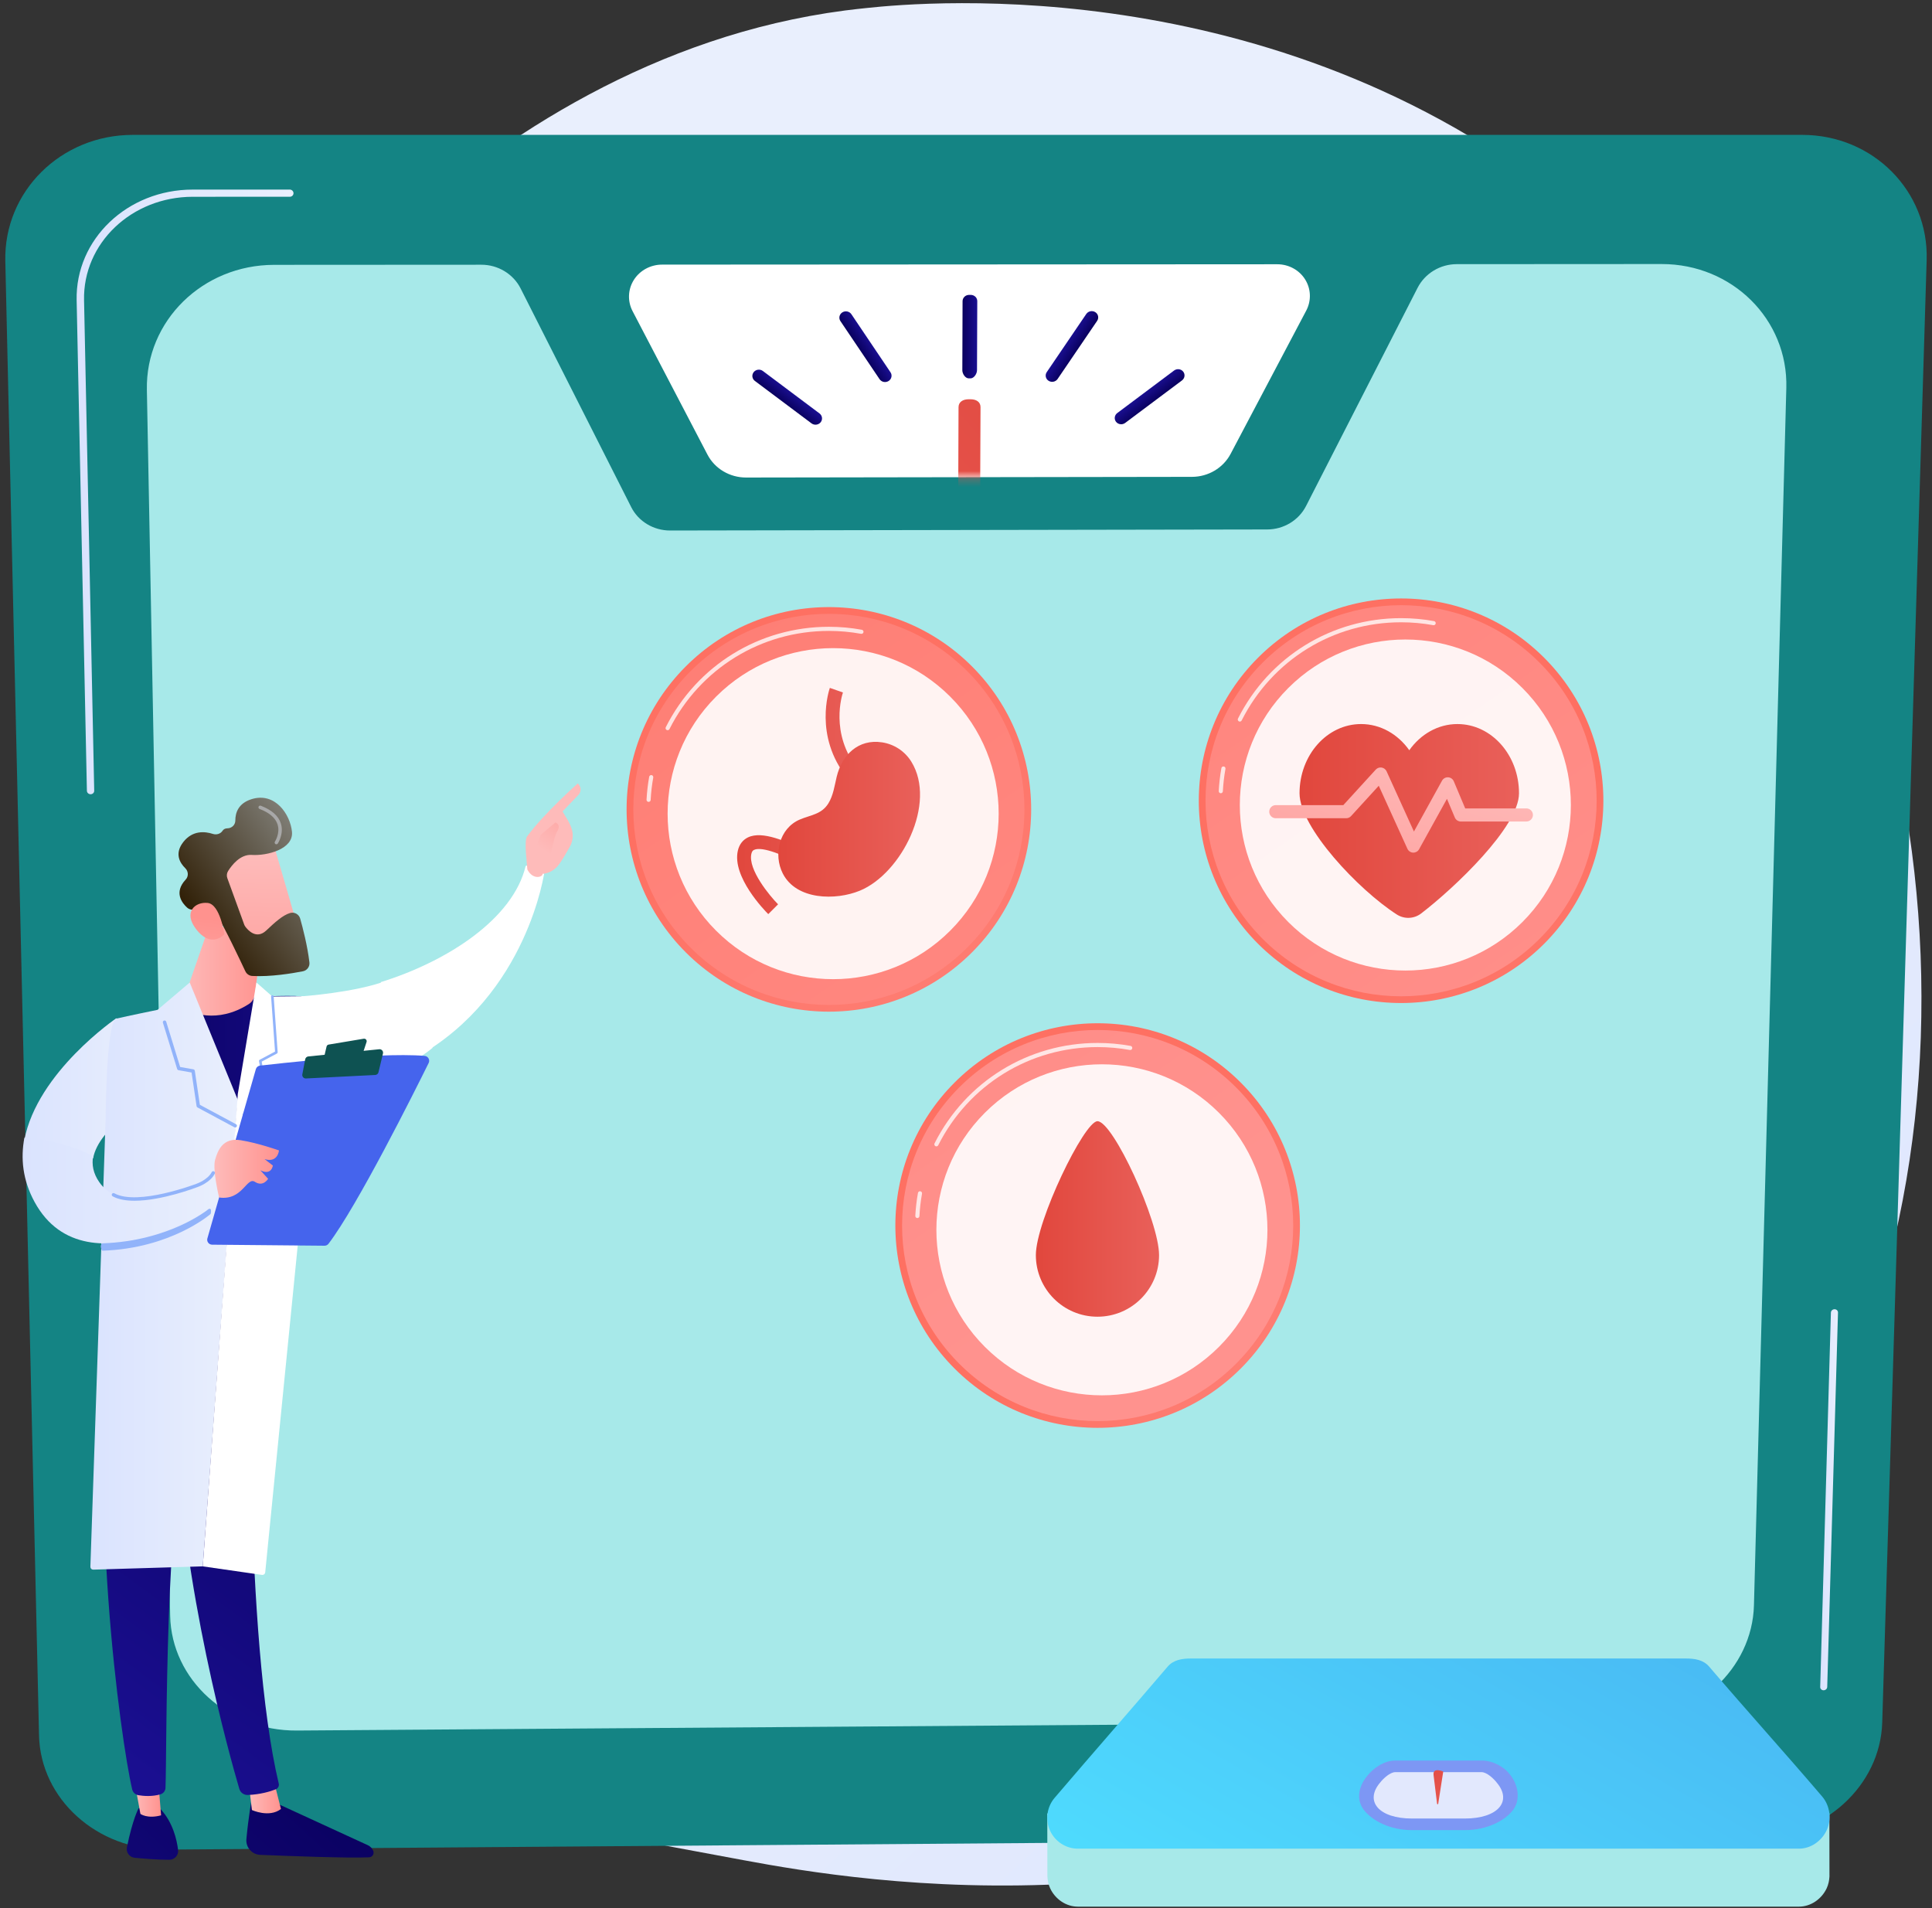<svg width="244" height="241" viewBox="0 0 244 241" fill="none" xmlns="http://www.w3.org/2000/svg">
<rect x="0" y="0" width="244" height="241" fill="#333333" stroke="none"/>
<path d="M213.88 204.86C207.652 211.28 202.08 215.053 197.813 217.902C156.204 245.685 108.638 237.677 93.933 234.94C70.207 230.524 50.179 227.41 32.971 211.863C-6.13 176.536 -4.228 102.842 25.65 57.193C29.192 51.781 59.025 7.559 106.693 1.328C107.859 1.175 108.729 1.089 109.491 1.007C116.865 0.227 162.56 -3.894 199.821 27.323C205.155 31.792 213.738 39.852 221.698 52.145C250.802 97.093 250.894 166.709 213.881 204.86H213.88Z" fill="url(#paint0_linear_233_7971)"/>
<path d="M227.609 17.035H16.765C7.678 17.035 0.47 24.208 0.671 32.971L4.929 219.186C5.112 227.218 12.281 233.665 20.937 233.599L221.838 232.075C230.366 232.01 237.472 225.522 237.714 217.552L243.326 32.835C243.59 24.145 236.556 17.035 227.609 17.035Z" fill="#148484"/>
<path d="M209.861 33.347L183.972 33.362C181.887 33.363 179.966 34.528 179.032 36.352C174.318 45.574 169.622 54.76 164.943 63.913C164.021 65.716 162.115 66.866 160.042 66.869C134.949 66.913 109.812 66.958 84.63 67.002C82.547 67.006 80.635 65.859 79.723 64.055C75.085 54.887 70.428 45.679 65.75 36.43C64.824 34.6 62.893 33.432 60.792 33.434L34.628 33.449C25.585 33.454 18.384 40.533 18.549 49.229L21.492 204.06C21.646 212.143 28.806 218.623 37.481 218.562L205.619 217.37C214.186 217.31 221.3 210.774 221.513 202.745L225.602 48.995C225.832 40.362 218.786 33.344 209.86 33.348L209.861 33.347Z" fill="#A7E9E9"/>
<path d="M164.832 35.293C164.086 34.1 162.752 33.374 161.304 33.375C135.457 33.39 109.563 33.405 83.621 33.42C82.164 33.42 80.815 34.148 80.055 35.345C79.295 36.543 79.234 38.038 79.89 39.296C83.053 45.356 86.208 51.399 89.353 57.424C90.278 59.195 92.167 60.313 94.223 60.31C113.021 60.282 131.796 60.253 150.545 60.225C152.594 60.221 154.481 59.101 155.415 57.331C158.592 51.312 161.776 45.279 164.968 39.231C165.63 37.976 165.578 36.486 164.831 35.294L164.832 35.293Z" fill="white"/>
<path d="M123.391 46.758C123.389 47.197 123.018 47.788 122.564 47.788H122.356C121.902 47.788 121.536 47.199 121.537 46.76L121.567 38.037C121.569 37.596 121.937 37.244 122.392 37.244H122.6C123.055 37.244 123.426 37.596 123.424 38.036L123.391 46.759V46.758Z" fill="url(#paint1_linear_233_7971)"/>
<path d="M112.466 47.02C112.713 47.388 112.605 47.88 112.224 48.121C111.842 48.361 111.332 48.257 111.084 47.89L106.142 40.555C105.893 40.186 106.001 39.692 106.383 39.451C106.765 39.211 107.276 39.314 107.525 39.683L112.466 47.02Z" fill="url(#paint2_linear_233_7971)"/>
<path d="M103.501 52.217C103.86 52.486 103.925 52.984 103.646 53.331C103.366 53.677 102.849 53.739 102.491 53.471L95.337 48.111C94.978 47.841 94.912 47.342 95.191 46.994C95.47 46.647 95.988 46.584 96.347 46.854L103.502 52.217H103.501Z" fill="url(#paint3_linear_233_7971)"/>
<path d="M132.198 46.995C131.948 47.364 132.053 47.855 132.432 48.095C132.811 48.334 133.321 48.23 133.571 47.862L138.56 40.525C138.811 40.156 138.707 39.662 138.328 39.423C137.95 39.183 137.439 39.287 137.188 39.656L132.198 46.997V46.995Z" fill="url(#paint4_linear_233_7971)"/>
<path d="M141.105 52.166C140.746 52.435 140.677 52.933 140.953 53.279C141.229 53.623 141.744 53.684 142.103 53.415L149.275 48.047C149.636 47.778 149.705 47.278 149.429 46.932C149.154 46.587 148.639 46.525 148.278 46.795L141.105 52.166Z" fill="url(#paint5_linear_233_7971)"/>
<mask id="mask0_233_7971" style="mask-type:luminance" maskUnits="userSpaceOnUse" x="79" y="33" width="87" height="28">
<path d="M164.832 35.295C164.086 34.102 162.752 33.376 161.304 33.377C135.457 33.392 109.563 33.407 83.621 33.422C82.164 33.422 80.815 34.15 80.055 35.347C79.295 36.545 79.234 38.04 79.89 39.298C83.053 45.358 86.208 51.401 89.353 57.426C90.278 59.197 92.167 60.315 94.222 60.312C113.021 60.283 131.796 60.255 150.545 60.227C152.594 60.223 154.481 59.103 155.415 57.333C158.592 51.313 161.776 45.281 164.968 39.233C165.63 37.978 165.578 36.488 164.831 35.296L164.832 35.295Z" fill="white"/>
</mask>
<g mask="url(#mask0_233_7971)">
<path d="M123.752 70.991C123.75 71.664 123.179 72.164 122.479 72.167H122.249C121.549 72.17 120.984 71.67 120.986 70.996L121.057 51.425C121.06 50.746 121.632 50.425 122.335 50.425H122.566C123.27 50.425 123.838 50.743 123.835 51.422L123.752 70.991Z" fill="url(#paint6_linear_233_7971)"/>
</g>
<path d="M11.445 100.311C11.191 100.311 10.98 100.116 10.975 99.874L9.679 37.91C9.518 30.222 16.09 23.948 24.325 23.945L36.592 23.942C36.851 23.942 37.064 24.145 37.067 24.396C37.071 24.647 36.864 24.85 36.605 24.85L24.341 24.853C16.625 24.855 10.466 30.722 10.615 37.909L11.899 99.87C11.904 100.113 11.701 100.31 11.446 100.311H11.445Z" fill="url(#paint7_linear_233_7971)"/>
<path d="M230.312 213.477C230.067 213.479 229.874 213.295 229.88 213.066L231.231 165.778C231.238 165.545 231.444 165.354 231.691 165.353C231.939 165.352 232.134 165.54 232.127 165.774L230.767 213.06C230.76 213.289 230.557 213.475 230.312 213.477Z" fill="url(#paint8_linear_233_7971)"/>
<path d="M231.04 228.994L225.139 228.383C222.047 224.758 218.955 221.304 215.863 217.679C215.129 216.819 214.051 216.494 212.92 216.494H150.406C149.274 216.494 148.199 216.818 147.464 217.679C144.371 221.304 141.279 224.843 138.187 228.469L132.265 229.037L132.278 236.966C132.302 237.451 132.41 238.018 132.621 238.474C133.252 239.843 134.622 240.803 136.13 240.803H227.197C228.705 240.803 230.075 239.834 230.708 238.465C230.919 238.008 231.026 237.477 231.05 236.992L231.04 228.994Z" fill="#A7E9E9"/>
<path d="M230.138 226.904C225.38 221.326 220.621 216.073 215.862 210.495C215.128 209.635 214.051 209.464 212.92 209.464H150.406C149.274 209.464 148.198 209.634 147.464 210.495C142.705 216.073 137.946 221.488 133.188 227.066C132.21 228.213 131.988 229.846 132.62 231.215C133.252 232.583 134.622 233.481 136.129 233.481H227.196C228.704 233.481 230.075 232.504 230.707 231.135C231.339 229.765 231.116 228.051 230.138 226.904Z" fill="url(#paint9_linear_233_7971)"/>
<path d="M178.339 231.139C175.504 231.139 173.288 229.922 172.258 228.603C171.316 227.395 171.47 225.735 172.691 224.266C173.344 223.431 174.715 222.352 176.207 222.352H187.118C188.613 222.352 189.983 223.201 190.636 224.037C191.856 225.505 192.01 227.416 191.069 228.623C190.039 229.943 187.822 231.139 184.986 231.139H178.34H178.339Z" fill="#7D97F4"/>
<path opacity="0.78" d="M187.118 223.817H176.209C175.595 223.817 174.729 224.574 174.278 225.163C172.318 227.501 174.137 229.675 178.342 229.675H184.986C189.191 229.675 191.01 227.501 189.05 225.163C188.598 224.573 187.733 223.817 187.119 223.817H187.118Z" fill="white"/>
<path d="M181.051 224.183L181.493 227.811C181.497 227.846 181.528 227.874 181.565 227.874C181.601 227.874 181.633 227.848 181.638 227.811L182.272 223.743C182.272 223.743 180.925 223.141 181.051 224.183Z" fill="url(#paint10_linear_233_7971)"/>
<path d="M195.014 119.197C204.991 109.22 204.991 93.043 195.014 83.066C185.037 73.089 168.86 73.089 158.883 83.066C148.906 93.043 148.906 109.22 158.883 119.197C168.86 129.174 185.037 129.174 195.014 119.197Z" fill="url(#paint11_linear_233_7971)"/>
<path d="M194.413 118.596C204.059 108.951 204.059 93.312 194.413 83.667C184.768 74.021 169.129 74.021 159.484 83.667C149.838 93.312 149.838 108.951 159.484 118.596C169.129 128.242 184.768 128.242 194.413 118.596Z" fill="url(#paint12_linear_233_7971)"/>
<path opacity="0.78" d="M154.181 100.185C154.176 100.185 154.171 100.185 154.167 100.185C154.022 100.177 153.912 100.054 153.92 99.911C153.971 98.941 154.083 97.966 154.255 97.014C154.28 96.872 154.415 96.778 154.558 96.803C154.699 96.829 154.794 96.964 154.768 97.107C154.6 98.037 154.489 98.989 154.44 99.938C154.433 100.077 154.318 100.185 154.181 100.185V100.185Z" fill="white"/>
<path opacity="0.78" d="M156.582 91.132C156.543 91.132 156.502 91.123 156.465 91.104C156.336 91.039 156.284 90.882 156.349 90.753C160.298 82.93 168.191 78.07 176.949 78.07C178.345 78.07 179.745 78.196 181.109 78.444C181.25 78.469 181.345 78.606 181.319 78.748C181.293 78.889 181.158 78.985 181.015 78.958C179.682 78.714 178.314 78.592 176.949 78.592C168.389 78.592 160.675 83.342 156.815 90.989C156.769 91.08 156.677 91.132 156.582 91.132Z" fill="white"/>
<path opacity="0.9" d="M192.268 116.454C200.432 108.291 200.432 95.055 192.268 86.891C184.105 78.727 170.868 78.727 162.705 86.891C154.541 95.055 154.541 108.291 162.705 116.454C170.868 124.618 184.105 124.618 192.268 116.454Z" fill="white"/>
<path d="M184.068 91.445C181.603 91.445 179.407 92.738 177.983 94.752C176.558 92.737 174.363 91.445 171.897 91.445C167.604 91.445 164.124 95.36 164.124 100.189C164.124 104.499 171.574 112.395 176.413 115.5C177.361 116.108 178.587 116.054 179.48 115.37C183.643 112.18 191.841 104.44 191.841 100.19C191.841 95.361 188.361 91.446 184.068 91.446V91.445Z" fill="url(#paint13_linear_233_7971)"/>
<path d="M178.501 107.684C178.49 107.684 178.479 107.684 178.468 107.684C178.156 107.672 177.877 107.485 177.747 107.199L174.129 99.239L170.63 103.071C170.474 103.243 170.252 103.341 170.019 103.341H161.123C160.667 103.341 160.296 102.97 160.296 102.513C160.296 102.055 160.667 101.685 161.123 101.685H169.653L173.751 97.197C173.938 96.992 174.217 96.894 174.491 96.938C174.766 96.982 175 97.16 175.116 97.413L178.571 105.017L182.119 98.597C182.272 98.32 182.572 98.154 182.887 98.171C183.204 98.188 183.483 98.384 183.605 98.676L185.047 102.1H192.772C193.229 102.1 193.6 102.47 193.6 102.928C193.6 103.385 193.23 103.755 192.772 103.755H184.498C184.164 103.755 183.864 103.556 183.735 103.249L182.742 100.89L179.222 107.258C179.076 107.522 178.799 107.685 178.498 107.685L178.501 107.684Z" fill="url(#paint14_linear_233_7971)"/>
<path d="M122.749 120.289C132.726 110.311 132.726 94.135 122.749 84.158C112.772 74.18 96.595 74.18 86.618 84.158C76.641 94.135 76.641 110.311 86.618 120.289C96.595 130.266 112.772 130.266 122.749 120.289Z" fill="url(#paint15_linear_233_7971)"/>
<path d="M122.148 119.688C131.794 110.042 131.794 94.404 122.148 84.758C112.503 75.113 96.864 75.113 87.219 84.758C77.573 94.404 77.573 110.042 87.219 119.688C96.864 129.333 112.503 129.333 122.148 119.688Z" fill="url(#paint16_linear_233_7971)"/>
<path opacity="0.78" d="M81.915 101.276C81.91 101.276 81.905 101.276 81.901 101.276C81.756 101.268 81.646 101.146 81.654 101.002C81.705 100.032 81.817 99.057 81.989 98.106C82.014 97.964 82.149 97.869 82.292 97.895C82.433 97.92 82.528 98.056 82.502 98.198C82.334 99.128 82.223 100.081 82.174 101.029C82.167 101.168 82.052 101.277 81.914 101.277L81.915 101.276Z" fill="white"/>
<path opacity="0.78" d="M84.316 92.224C84.277 92.224 84.236 92.215 84.199 92.196C84.07 92.131 84.019 91.973 84.083 91.845C88.032 84.022 95.925 79.161 104.683 79.161C106.079 79.161 107.479 79.287 108.843 79.536C108.984 79.561 109.079 79.697 109.053 79.839C109.027 79.981 108.892 80.076 108.749 80.049C107.416 79.806 106.048 79.683 104.683 79.683C96.123 79.683 88.409 84.434 84.549 92.08C84.503 92.171 84.411 92.224 84.316 92.224Z" fill="white"/>
<path opacity="0.9" d="M120.003 117.544C128.167 109.38 128.167 96.144 120.003 87.98C111.839 79.817 98.603 79.817 90.439 87.98C82.275 96.144 82.275 109.38 90.439 117.544C98.603 125.708 111.839 125.708 120.003 117.544Z" fill="white"/>
<path d="M97.027 115.45C96.553 114.976 92.419 110.725 93.189 107.423C93.368 106.654 93.806 106.08 94.457 105.763C96.288 104.874 99.362 106.305 101.607 107.35C101.966 107.518 102.293 107.67 102.573 107.792C103.031 107.991 104.866 107.109 106.376 105.131C107.278 103.949 109.144 100.91 106.995 98.237C102.745 92.95 104.719 87.124 104.805 86.879L106.46 87.457C106.389 87.666 104.736 92.63 108.361 97.139C110.392 99.664 110.171 103.049 107.77 106.195C106.167 108.295 103.558 110.133 101.874 109.401C101.583 109.274 101.242 109.116 100.867 108.941C99.272 108.198 96.303 106.815 95.225 107.341C95.104 107.399 94.971 107.503 94.896 107.822C94.431 109.814 97.244 113.186 98.266 114.211L97.027 115.451V115.45Z" fill="url(#paint17_linear_233_7971)"/>
<path d="M115.092 96.191C114.278 94.879 112.931 93.99 111.405 93.757C108.403 93.297 106.332 95.336 105.668 98.107C105.398 99.232 105.238 100.47 104.616 101.47C103.752 102.86 102.397 102.915 101.01 103.505C98.388 104.623 97.654 107.954 98.862 110.322C100.58 113.69 105.545 113.747 108.599 112.488C113.85 110.322 118.351 101.442 115.092 96.192V96.191Z" fill="url(#paint18_linear_233_7971)"/>
<path d="M156.692 172.848C166.669 162.871 166.669 146.695 156.692 136.717C146.714 126.74 130.538 126.74 120.561 136.717C110.583 146.695 110.583 162.871 120.561 172.848C130.538 182.825 146.714 182.825 156.692 172.848Z" fill="url(#paint19_linear_233_7971)"/>
<path d="M156.091 172.247C165.736 162.602 165.736 146.963 156.091 137.318C146.445 127.672 130.807 127.672 121.161 137.318C111.516 146.963 111.516 162.602 121.161 172.248C130.807 181.893 146.445 181.893 156.091 172.247Z" fill="url(#paint20_linear_233_7971)"/>
<path opacity="0.78" d="M115.858 153.836C115.854 153.836 115.849 153.836 115.844 153.836C115.7 153.828 115.59 153.705 115.598 153.562C115.648 152.592 115.761 151.617 115.933 150.665C115.958 150.523 116.093 150.429 116.235 150.454C116.377 150.48 116.472 150.615 116.445 150.758C116.277 151.688 116.167 152.641 116.118 153.589C116.111 153.728 115.996 153.837 115.858 153.837V153.836Z" fill="white"/>
<path opacity="0.78" d="M118.26 144.783C118.22 144.783 118.18 144.774 118.143 144.755C118.014 144.69 117.962 144.533 118.027 144.404C121.976 136.581 129.869 131.721 138.626 131.721C140.023 131.721 141.423 131.847 142.786 132.095C142.928 132.121 143.023 132.257 142.996 132.399C142.971 132.54 142.835 132.636 142.693 132.609C141.36 132.365 139.992 132.243 138.626 132.243C130.067 132.243 122.352 136.993 118.493 144.64C118.447 144.731 118.355 144.783 118.26 144.783Z" fill="white"/>
<path opacity="0.9" d="M153.947 170.104C162.11 161.94 162.11 148.704 153.947 140.54C145.783 132.376 132.547 132.376 124.383 140.54C116.219 148.704 116.219 161.94 124.383 170.104C132.547 178.267 145.783 178.267 153.947 170.104Z" fill="white"/>
<path d="M146.383 158.516C146.383 162.813 142.899 166.296 138.603 166.296C134.306 166.296 130.823 162.813 130.823 158.516C130.823 154.22 136.935 141.605 138.603 141.605C140.567 141.605 146.383 154.219 146.383 158.516Z" fill="url(#paint21_linear_233_7971)"/>
<path d="M31.822 226.972C31.822 226.972 31.35 229.643 31.118 232.288C31.028 233.321 31.824 234.219 32.861 234.261C36.382 234.408 43.916 234.694 46.618 234.573C47.025 234.555 47.29 234.139 47.139 233.761C47.013 233.444 46.77 233.188 46.461 233.046L34.017 227.327L31.821 226.972H31.822Z" fill="url(#paint22_linear_233_7971)"/>
<path d="M31.436 225.404L31.814 228.599C31.814 228.599 33.994 229.614 35.483 228.471L34.58 224.911L31.436 225.404Z" fill="url(#paint23_linear_233_7971)"/>
<path d="M31.72 165.329C31.556 166.163 30.841 206.969 35.203 225.256C35.274 225.555 35.122 225.863 34.839 225.978C34.17 226.251 32.858 226.647 31.286 226.7C30.8 226.716 30.363 226.4 30.226 225.933C28.979 221.69 23.005 200.432 22.225 180.125C21.354 157.434 22.225 179.353 22.225 179.353L22.736 165.327L31.72 165.329Z" fill="url(#paint24_linear_233_7971)"/>
<path d="M17.509 228.367C17.509 228.367 16.757 229.716 16.03 233.299C15.899 233.947 16.351 234.566 17.009 234.631C18.171 234.745 19.961 234.892 21.395 234.882C22.056 234.877 22.572 234.302 22.492 233.646C22.333 232.338 21.838 230.192 20.31 228.519L17.509 228.368V228.367Z" fill="url(#paint25_linear_233_7971)"/>
<path d="M16.849 224.258L17.735 229.09C17.735 229.09 18.611 229.742 20.344 229.27L19.922 224.07L16.85 224.258H16.849Z" fill="url(#paint26_linear_233_7971)"/>
<path d="M14.456 166.581C10.888 188.11 15.23 219.793 16.694 225.994C16.784 226.374 17.09 226.664 17.475 226.728C18.128 226.836 19.204 226.925 20.265 226.617C20.63 226.511 20.887 226.181 20.902 225.801C21.098 220.788 20.744 190.01 24.069 177.846C24.237 177.229 24.614 176.692 25.134 176.322L31.586 171.735L32.081 164.322L14.456 166.581Z" fill="url(#paint27_linear_233_7971)"/>
<path d="M37.188 125.788C26.497 125.611 15.084 128.883 15.084 128.883C11.897 147.477 14.143 168.637 14.143 168.637C22.42 170.807 31.757 167.309 31.757 167.309C33.132 159.537 39.551 137.664 39.551 137.664C44.775 137.016 43.64 132.729 47.183 130.737C44.48 127.604 48.643 129.123 48.09 126.766C44.31 127.941 40.485 125.841 37.188 125.787V125.788Z" fill="url(#paint28_linear_233_7971)"/>
<path d="M68.767 110.041C67.716 108.773 66.387 109.373 66.387 109.373C64.814 116.018 56.564 121.407 48.089 124.041C48.643 126.398 49.917 130.384 52.62 133.517C66.685 125.609 68.767 110.041 68.767 110.041Z" fill="white"/>
<path d="M68.512 110.365C68.622 110.714 67.35 111.246 66.601 109.817C66.574 109.132 66.158 106.199 66.567 105.641C68.747 102.67 72.972 98.946 72.972 98.946C73.686 99.65 73.098 100.343 73.098 100.343L71.048 102.478C71.477 103.253 72 103.907 72.245 104.844C72.431 105.553 72.317 106.312 71.959 106.957C71.6 107.606 71.109 108.448 70.644 109.108C69.766 110.356 68.513 110.365 68.513 110.365H68.512Z" fill="url(#paint29_linear_233_7971)"/>
<path d="M70.151 103.862L68.283 105.446L67.697 107.022L69.362 108.87C69.362 108.87 69.922 105.741 70.339 105.065C70.755 104.388 70.539 104.061 70.152 103.863L70.151 103.862Z" fill="url(#paint30_linear_233_7971)"/>
<path d="M18.801 138.948L14.701 128.595C14.701 128.595 4.715 135.381 3.073 143.983C4.96 144.122 8.393 144.613 11.754 146.31C12.492 142.248 18.802 138.948 18.802 138.948H18.801Z" fill="url(#paint31_linear_233_7971)"/>
<path d="M26.359 117.109L22.957 126.947C22.901 127.11 22.968 127.291 23.119 127.374C24.047 127.887 27.388 129.369 31.413 126.816C31.832 126.55 32.118 126.116 32.181 125.623L33.282 117.109H26.359Z" fill="url(#paint32_linear_233_7971)"/>
<path d="M19.902 127.536L23.962 124.089L30.034 138.915L25.606 197.826L11.78 198.24C11.682 198.242 11.588 198.205 11.519 198.135C11.45 198.066 11.413 197.971 11.415 197.874L13.345 141.199C13.345 141.199 13.399 128.952 14.7 128.646C16.002 128.339 19.902 127.538 19.902 127.538L19.902 127.536Z" fill="url(#paint33_linear_233_7971)"/>
<path d="M30.034 138.154L32.386 124.089L34.399 125.858L38.642 125.817L39.55 137.713L33.495 198.589C33.486 198.686 33.437 198.774 33.361 198.834C33.285 198.893 33.188 198.919 33.093 198.905L25.606 197.826L30.034 138.154V138.154Z" fill="white"/>
<path d="M38.085 125.833C38.085 125.833 44.904 125.363 48.842 123.848C53.465 132.065 54.667 132.306 54.667 132.306C54.667 132.306 49.068 137.274 39.551 137.713C30.034 138.153 38.086 125.833 38.086 125.833H38.085Z" fill="white"/>
<path d="M32.768 138.794V140.236L38.04 139.915V138.313L32.768 138.794Z" fill="url(#paint34_linear_233_7971)"/>
<path d="M29.706 142.398C29.671 142.398 29.636 142.39 29.604 142.372L24.938 139.866C24.878 139.834 24.836 139.774 24.826 139.706L24.195 135.455L22.545 135.162C22.464 135.148 22.398 135.089 22.375 135.011L20.574 129.164C20.539 129.049 20.603 128.928 20.719 128.892C20.833 128.856 20.955 128.921 20.991 129.036L22.752 134.757L24.425 135.054C24.517 135.071 24.589 135.143 24.603 135.236L25.242 139.533L29.811 141.987C29.917 142.044 29.957 142.176 29.899 142.282C29.86 142.356 29.785 142.397 29.708 142.397L29.706 142.398Z" fill="#91B3FA"/>
<path d="M30.815 140.941C30.787 140.941 30.759 140.934 30.734 140.919C30.656 140.875 30.629 140.775 30.674 140.697L33.113 136.422L32.712 134.016C32.701 133.947 32.735 133.878 32.796 133.845L34.735 132.814L34.237 125.872C34.231 125.782 34.298 125.704 34.388 125.698C34.48 125.694 34.556 125.759 34.562 125.849L35.068 132.897C35.072 132.962 35.039 133.022 34.982 133.053L33.054 134.079L33.445 136.426C33.451 136.463 33.445 136.501 33.426 136.534L30.958 140.86C30.928 140.912 30.873 140.942 30.816 140.942L30.815 140.941Z" fill="#91B3FA"/>
<path d="M27.54 148.386C27.54 148.386 16.329 154.722 12.545 149.311C11.759 148.188 11.572 147.072 11.765 146.007C8.405 144.31 4.971 143.819 3.084 143.681C2.589 146.274 2.851 149.032 4.375 151.82C11.001 163.942 29.023 151.15 29.023 151.15L27.539 148.386H27.54Z" fill="url(#paint35_linear_233_7971)"/>
<path d="M26.193 156.402L32.312 135.033C32.381 134.791 32.588 134.613 32.838 134.584C33.947 134.455 37.159 134.092 40.868 133.778C45.336 133.4 50.524 133.094 53.625 133.354C54.066 133.391 54.332 133.857 54.136 134.254C52.373 137.821 45.12 152.33 41.489 157.083C41.368 157.241 41.182 157.332 40.984 157.331L26.787 157.199C26.374 157.195 26.078 156.799 26.192 156.402H26.193Z" fill="#4564ED"/>
<path d="M41.504 131.927L45.94 131.187C46.176 131.148 46.37 131.374 46.294 131.601L45.855 132.932C45.817 133.047 45.716 133.131 45.595 133.148L41.326 133.718C41.105 133.748 40.923 133.547 40.973 133.33L41.245 132.168C41.274 132.043 41.377 131.948 41.504 131.927Z" fill="#0E5252"/>
<path d="M38.182 135.683L38.547 133.78C38.584 133.589 38.742 133.445 38.935 133.424L47.895 132.516C48.197 132.485 48.438 132.761 48.368 133.056L47.798 135.428C47.753 135.618 47.587 135.755 47.392 135.765L38.636 136.206C38.351 136.22 38.127 135.963 38.182 135.683Z" fill="#0E5252"/>
<path d="M27.671 151.241C27.671 151.241 26.819 147.736 27.163 146.492C27.507 145.249 28.173 143.649 30.394 144.005C32.614 144.36 35.233 145.295 35.233 145.295C35.233 145.295 35.101 146.914 33.414 146.392L34.46 147.202C34.46 147.202 34.31 148.499 32.885 147.806L33.859 148.88C33.859 148.88 33.247 149.946 32.199 149.263C31.15 148.579 30.648 151.662 27.673 151.241H27.671Z" fill="url(#paint36_linear_233_7971)"/>
<path d="M16.984 151.651C15.931 151.651 14.963 151.495 14.226 151.09C14.121 151.032 14.082 150.9 14.14 150.794C14.198 150.689 14.33 150.651 14.435 150.708C17.393 152.332 24.736 149.536 24.81 149.507C24.832 149.499 26.239 149.01 26.737 148.037C26.792 147.931 26.922 147.889 27.03 147.943C27.137 147.997 27.179 148.128 27.124 148.236C26.545 149.367 25.023 149.895 24.959 149.917C24.729 150.005 20.408 151.651 16.986 151.651H16.984Z" fill="#91B3FA"/>
<path d="M12.942 157.961C12.826 157.961 12.729 157.537 12.725 157.42C12.721 157.3 12.815 157.033 12.935 157.029C21.415 156.737 26.253 152.772 26.3 152.732C26.393 152.656 26.53 152.628 26.607 152.721C26.683 152.814 26.669 153.261 26.576 153.338C26.527 153.378 21.586 157.668 12.949 157.96H12.941L12.942 157.961Z" fill="#91B3FA"/>
<path d="M34.376 106.11C34.486 106.264 37.937 118.291 37.937 118.291L31.028 120.115L26.064 109.202C26.064 109.202 32.525 103.539 34.376 106.11Z" fill="url(#paint37_linear_233_7971)"/>
<path d="M28.808 110.009C28.638 110.278 28.603 110.609 28.711 110.909L30.843 116.772C30.876 116.861 30.919 116.944 30.975 117.021C31.282 117.442 32.368 118.706 33.629 117.517C34.703 116.503 35.704 115.585 36.64 115.308C37.187 115.147 37.757 115.471 37.913 116.02C38.232 117.149 38.832 119.441 39.078 121.553C39.139 122.083 38.778 122.568 38.255 122.67C36.876 122.941 34.165 123.387 31.862 123.262C31.483 123.241 31.149 123.015 30.988 122.672C30.279 121.163 28.276 116.939 27.526 115.834C26.83 114.808 25.175 114.823 24.418 114.889C24.13 114.915 23.847 114.821 23.633 114.628C22.99 114.049 21.931 112.71 23.452 111.087C23.83 110.684 23.801 110.043 23.405 109.657C22.697 108.965 22.009 107.79 23.165 106.328C24.334 104.848 25.882 104.995 26.892 105.322C27.339 105.466 27.85 105.317 28.108 104.925C28.222 104.75 28.409 104.619 28.707 104.616C29.27 104.611 29.723 104.185 29.722 103.621C29.72 102.655 30.092 101.473 31.737 100.943C34.753 99.973 36.667 102.879 36.875 105.058C37.082 107.237 33.751 108.102 31.787 107.974C30.345 107.879 29.274 109.266 28.808 110.009V110.009Z" fill="url(#paint38_linear_233_7971)"/>
<path d="M28.334 117.992C28.334 117.992 27.81 114.211 26.234 114.04C24.657 113.869 23.136 115.178 24.722 117.288C26.695 119.914 28.334 117.992 28.334 117.992Z" fill="url(#paint39_linear_233_7971)"/>
<path d="M34.904 106.633C34.863 106.633 34.821 106.621 34.785 106.597C34.684 106.531 34.657 106.396 34.722 106.296C34.73 106.285 35.413 105.226 35.054 104.118C34.789 103.297 34.024 102.641 32.782 102.166C32.67 102.124 32.613 101.998 32.656 101.886C32.699 101.774 32.826 101.717 32.937 101.76C34.31 102.285 35.163 103.034 35.47 103.989C35.889 105.298 35.119 106.486 35.086 106.535C35.044 106.598 34.974 106.633 34.904 106.633Z" fill="#A8A8A8"/>
<defs>
<linearGradient id="paint0_linear_233_7971" x1="264.533" y1="276.911" x2="95.829" y2="97.323" gradientUnits="userSpaceOnUse">
<stop stop-color="#DAE3FE"/>
<stop offset="1" stop-color="#E9EFFD"/>
</linearGradient>
<linearGradient id="paint1_linear_233_7971" x1="121.537" y1="42.517" x2="123.424" y2="42.517" gradientUnits="userSpaceOnUse">
<stop stop-color="#09005D"/>
<stop offset="1" stop-color="#1A0F91"/>
</linearGradient>
<linearGradient id="paint2_linear_233_7971" x1="108.573" y1="44.26" x2="110.055" y2="43.294" gradientUnits="userSpaceOnUse">
<stop stop-color="#09005D"/>
<stop offset="1" stop-color="#1A0F91"/>
</linearGradient>
<linearGradient id="paint3_linear_233_7971" x1="98.871" y1="50.873" x2="99.963" y2="49.471" gradientUnits="userSpaceOnUse">
<stop stop-color="#09005D"/>
<stop offset="1" stop-color="#1A0F91"/>
</linearGradient>
<linearGradient id="paint4_linear_233_7971" x1="136.13" y1="44.248" x2="134.624" y2="43.266" gradientUnits="userSpaceOnUse">
<stop stop-color="#09005D"/>
<stop offset="1" stop-color="#1A0F91"/>
</linearGradient>
<linearGradient id="paint5_linear_233_7971" x1="145.734" y1="50.806" x2="144.646" y2="49.41" gradientUnits="userSpaceOnUse">
<stop stop-color="#09005D"/>
<stop offset="1" stop-color="#1A0F91"/>
</linearGradient>
<linearGradient id="paint6_linear_233_7971" x1="146.456" y1="40.679" x2="78.884" y2="98.471" gradientUnits="userSpaceOnUse">
<stop stop-color="#E1473D"/>
<stop offset="1" stop-color="#E9605A"/>
</linearGradient>
<linearGradient id="paint7_linear_233_7971" x1="9.676" y1="62.126" x2="37.067" y2="62.126" gradientUnits="userSpaceOnUse">
<stop stop-color="#DAE3FE"/>
<stop offset="1" stop-color="#E9EFFD"/>
</linearGradient>
<linearGradient id="paint8_linear_233_7971" x1="229.88" y1="189.415" x2="232.127" y2="189.415" gradientUnits="userSpaceOnUse">
<stop stop-color="#DAE3FE"/>
<stop offset="1" stop-color="#E9EFFD"/>
</linearGradient>
<linearGradient id="paint9_linear_233_7971" x1="164.256" y1="259.996" x2="254.172" y2="102.715" gradientUnits="userSpaceOnUse">
<stop stop-color="#4FDFFF"/>
<stop offset="1" stop-color="#4081E2"/>
</linearGradient>
<linearGradient id="paint10_linear_233_7971" x1="178.227" y1="222.545" x2="185.863" y2="228.76" gradientUnits="userSpaceOnUse">
<stop stop-color="#E1473D"/>
<stop offset="1" stop-color="#E9605A"/>
</linearGradient>
<linearGradient id="paint11_linear_233_7971" x1="240.509" y1="172.209" x2="186.032" y2="111.289" gradientUnits="userSpaceOnUse">
<stop stop-color="#FF928E"/>
<stop offset="1" stop-color="#FE7062"/>
</linearGradient>
<linearGradient id="paint12_linear_233_7971" x1="207.898" y1="145.714" x2="74.927" y2="-45.835" gradientUnits="userSpaceOnUse">
<stop stop-color="#FF928E"/>
<stop offset="1" stop-color="#FE7062"/>
</linearGradient>
<linearGradient id="paint13_linear_233_7971" x1="164.125" y1="103.683" x2="191.841" y2="103.683" gradientUnits="userSpaceOnUse">
<stop stop-color="#E1473D"/>
<stop offset="1" stop-color="#E9605A"/>
</linearGradient>
<linearGradient id="paint14_linear_233_7971" x1="180.102" y1="93.352" x2="169.241" y2="125.621" gradientUnits="userSpaceOnUse">
<stop stop-color="#FEBBBA"/>
<stop offset="1" stop-color="#FF928E"/>
</linearGradient>
<linearGradient id="paint15_linear_233_7971" x1="158.507" y1="176.85" x2="97.88" y2="92.791" gradientUnits="userSpaceOnUse">
<stop stop-color="#FF928E"/>
<stop offset="1" stop-color="#FE7062"/>
</linearGradient>
<linearGradient id="paint16_linear_233_7971" x1="164.066" y1="187.767" x2="31.095" y2="-3.781" gradientUnits="userSpaceOnUse">
<stop stop-color="#FF928E"/>
<stop offset="1" stop-color="#FE7062"/>
</linearGradient>
<linearGradient id="paint17_linear_233_7971" x1="93.094" y1="101.164" x2="109.742" y2="101.164" gradientUnits="userSpaceOnUse">
<stop stop-color="#E1473D"/>
<stop offset="1" stop-color="#E9605A"/>
</linearGradient>
<linearGradient id="paint18_linear_233_7971" x1="98.296" y1="103.468" x2="116.194" y2="103.468" gradientUnits="userSpaceOnUse">
<stop stop-color="#E1473D"/>
<stop offset="1" stop-color="#E9605A"/>
</linearGradient>
<linearGradient id="paint19_linear_233_7971" x1="184.99" y1="193.942" x2="141.643" y2="157.331" gradientUnits="userSpaceOnUse">
<stop stop-color="#FF928E"/>
<stop offset="1" stop-color="#FE7062"/>
</linearGradient>
<linearGradient id="paint20_linear_233_7971" x1="141.695" y1="159.204" x2="8.724" y2="-32.344" gradientUnits="userSpaceOnUse">
<stop stop-color="#FF928E"/>
<stop offset="1" stop-color="#FE7062"/>
</linearGradient>
<linearGradient id="paint21_linear_233_7971" x1="130.823" y1="153.951" x2="146.383" y2="153.951" gradientUnits="userSpaceOnUse">
<stop stop-color="#E1473D"/>
<stop offset="1" stop-color="#E9605A"/>
</linearGradient>
<linearGradient id="paint22_linear_233_7971" x1="46.224" y1="223.28" x2="0.66" y2="272.842" gradientUnits="userSpaceOnUse">
<stop stop-color="#09005D"/>
<stop offset="1" stop-color="#1A0F91"/>
</linearGradient>
<linearGradient id="paint23_linear_233_7971" x1="31.435" y1="226.962" x2="35.483" y2="226.962" gradientUnits="userSpaceOnUse">
<stop stop-color="#FEBBBA"/>
<stop offset="1" stop-color="#FF928E"/>
</linearGradient>
<linearGradient id="paint24_linear_233_7971" x1="49.812" y1="167.231" x2="11.041" y2="219.78" gradientUnits="userSpaceOnUse">
<stop stop-color="#09005D"/>
<stop offset="1" stop-color="#1A0F91"/>
</linearGradient>
<linearGradient id="paint25_linear_233_7971" x1="36.003" y1="213.883" x2="-9.562" y2="263.445" gradientUnits="userSpaceOnUse">
<stop stop-color="#09005D"/>
<stop offset="1" stop-color="#1A0F91"/>
</linearGradient>
<linearGradient id="paint26_linear_233_7971" x1="16.848" y1="226.756" x2="20.343" y2="226.756" gradientUnits="userSpaceOnUse">
<stop stop-color="#FEBBBA"/>
<stop offset="1" stop-color="#FF928E"/>
</linearGradient>
<linearGradient id="paint27_linear_233_7971" x1="42.903" y1="162.133" x2="4.131" y2="214.682" gradientUnits="userSpaceOnUse">
<stop stop-color="#09005D"/>
<stop offset="1" stop-color="#1A0F91"/>
</linearGradient>
<linearGradient id="paint28_linear_233_7971" x1="13.374" y1="147.564" x2="48.141" y2="147.564" gradientUnits="userSpaceOnUse">
<stop stop-color="#09005D"/>
<stop offset="1" stop-color="#1A0F91"/>
</linearGradient>
<linearGradient id="paint29_linear_233_7971" x1="64.161" y1="117.91" x2="50.285" y2="149.478" gradientUnits="userSpaceOnUse">
<stop stop-color="#FEBBBA"/>
<stop offset="1" stop-color="#FF928E"/>
</linearGradient>
<linearGradient id="paint30_linear_233_7971" x1="68.667" y1="107.396" x2="74.457" y2="98.495" gradientUnits="userSpaceOnUse">
<stop stop-color="#FEBBBA"/>
<stop offset="1" stop-color="#FF928E"/>
</linearGradient>
<linearGradient id="paint31_linear_233_7971" x1="3.072" y1="137.452" x2="18.801" y2="137.452" gradientUnits="userSpaceOnUse">
<stop stop-color="#DAE3FE"/>
<stop offset="1" stop-color="#E9EFFD"/>
</linearGradient>
<linearGradient id="paint32_linear_233_7971" x1="22.936" y1="122.689" x2="33.282" y2="122.689" gradientUnits="userSpaceOnUse">
<stop stop-color="#FEBBBA"/>
<stop offset="1" stop-color="#FF928E"/>
</linearGradient>
<linearGradient id="paint33_linear_233_7971" x1="11.415" y1="161.164" x2="30.034" y2="161.164" gradientUnits="userSpaceOnUse">
<stop stop-color="#DAE3FE"/>
<stop offset="1" stop-color="#E9EFFD"/>
</linearGradient>
<linearGradient id="paint34_linear_233_7971" x1="32.032" y1="141.781" x2="50.703" y2="128.345" gradientUnits="userSpaceOnUse">
<stop stop-color="#9CFFFB"/>
<stop offset="1" stop-color="#9BFFFA"/>
</linearGradient>
<linearGradient id="paint35_linear_233_7971" x1="2.857" y1="150.36" x2="29.024" y2="150.36" gradientUnits="userSpaceOnUse">
<stop stop-color="#DAE3FE"/>
<stop offset="1" stop-color="#E9EFFD"/>
</linearGradient>
<linearGradient id="paint36_linear_233_7971" x1="27.081" y1="147.618" x2="35.233" y2="147.618" gradientUnits="userSpaceOnUse">
<stop stop-color="#FEBBBA"/>
<stop offset="1" stop-color="#FF928E"/>
</linearGradient>
<linearGradient id="paint37_linear_233_7971" x1="32.13" y1="107.83" x2="31.574" y2="131.626" gradientUnits="userSpaceOnUse">
<stop stop-color="#FEBBBA"/>
<stop offset="1" stop-color="#FF928E"/>
</linearGradient>
<linearGradient id="paint38_linear_233_7971" x1="25.897" y1="117.934" x2="39.811" y2="107.917" gradientUnits="userSpaceOnUse">
<stop stop-color="#301F06"/>
<stop offset="1" stop-color="#7E7C74"/>
</linearGradient>
<linearGradient id="paint39_linear_233_7971" x1="23.854" y1="132.315" x2="26.296" y2="116.003" gradientUnits="userSpaceOnUse">
<stop stop-color="#FEBBBA"/>
<stop offset="1" stop-color="#FF928E"/>
</linearGradient>
</defs>
</svg>
